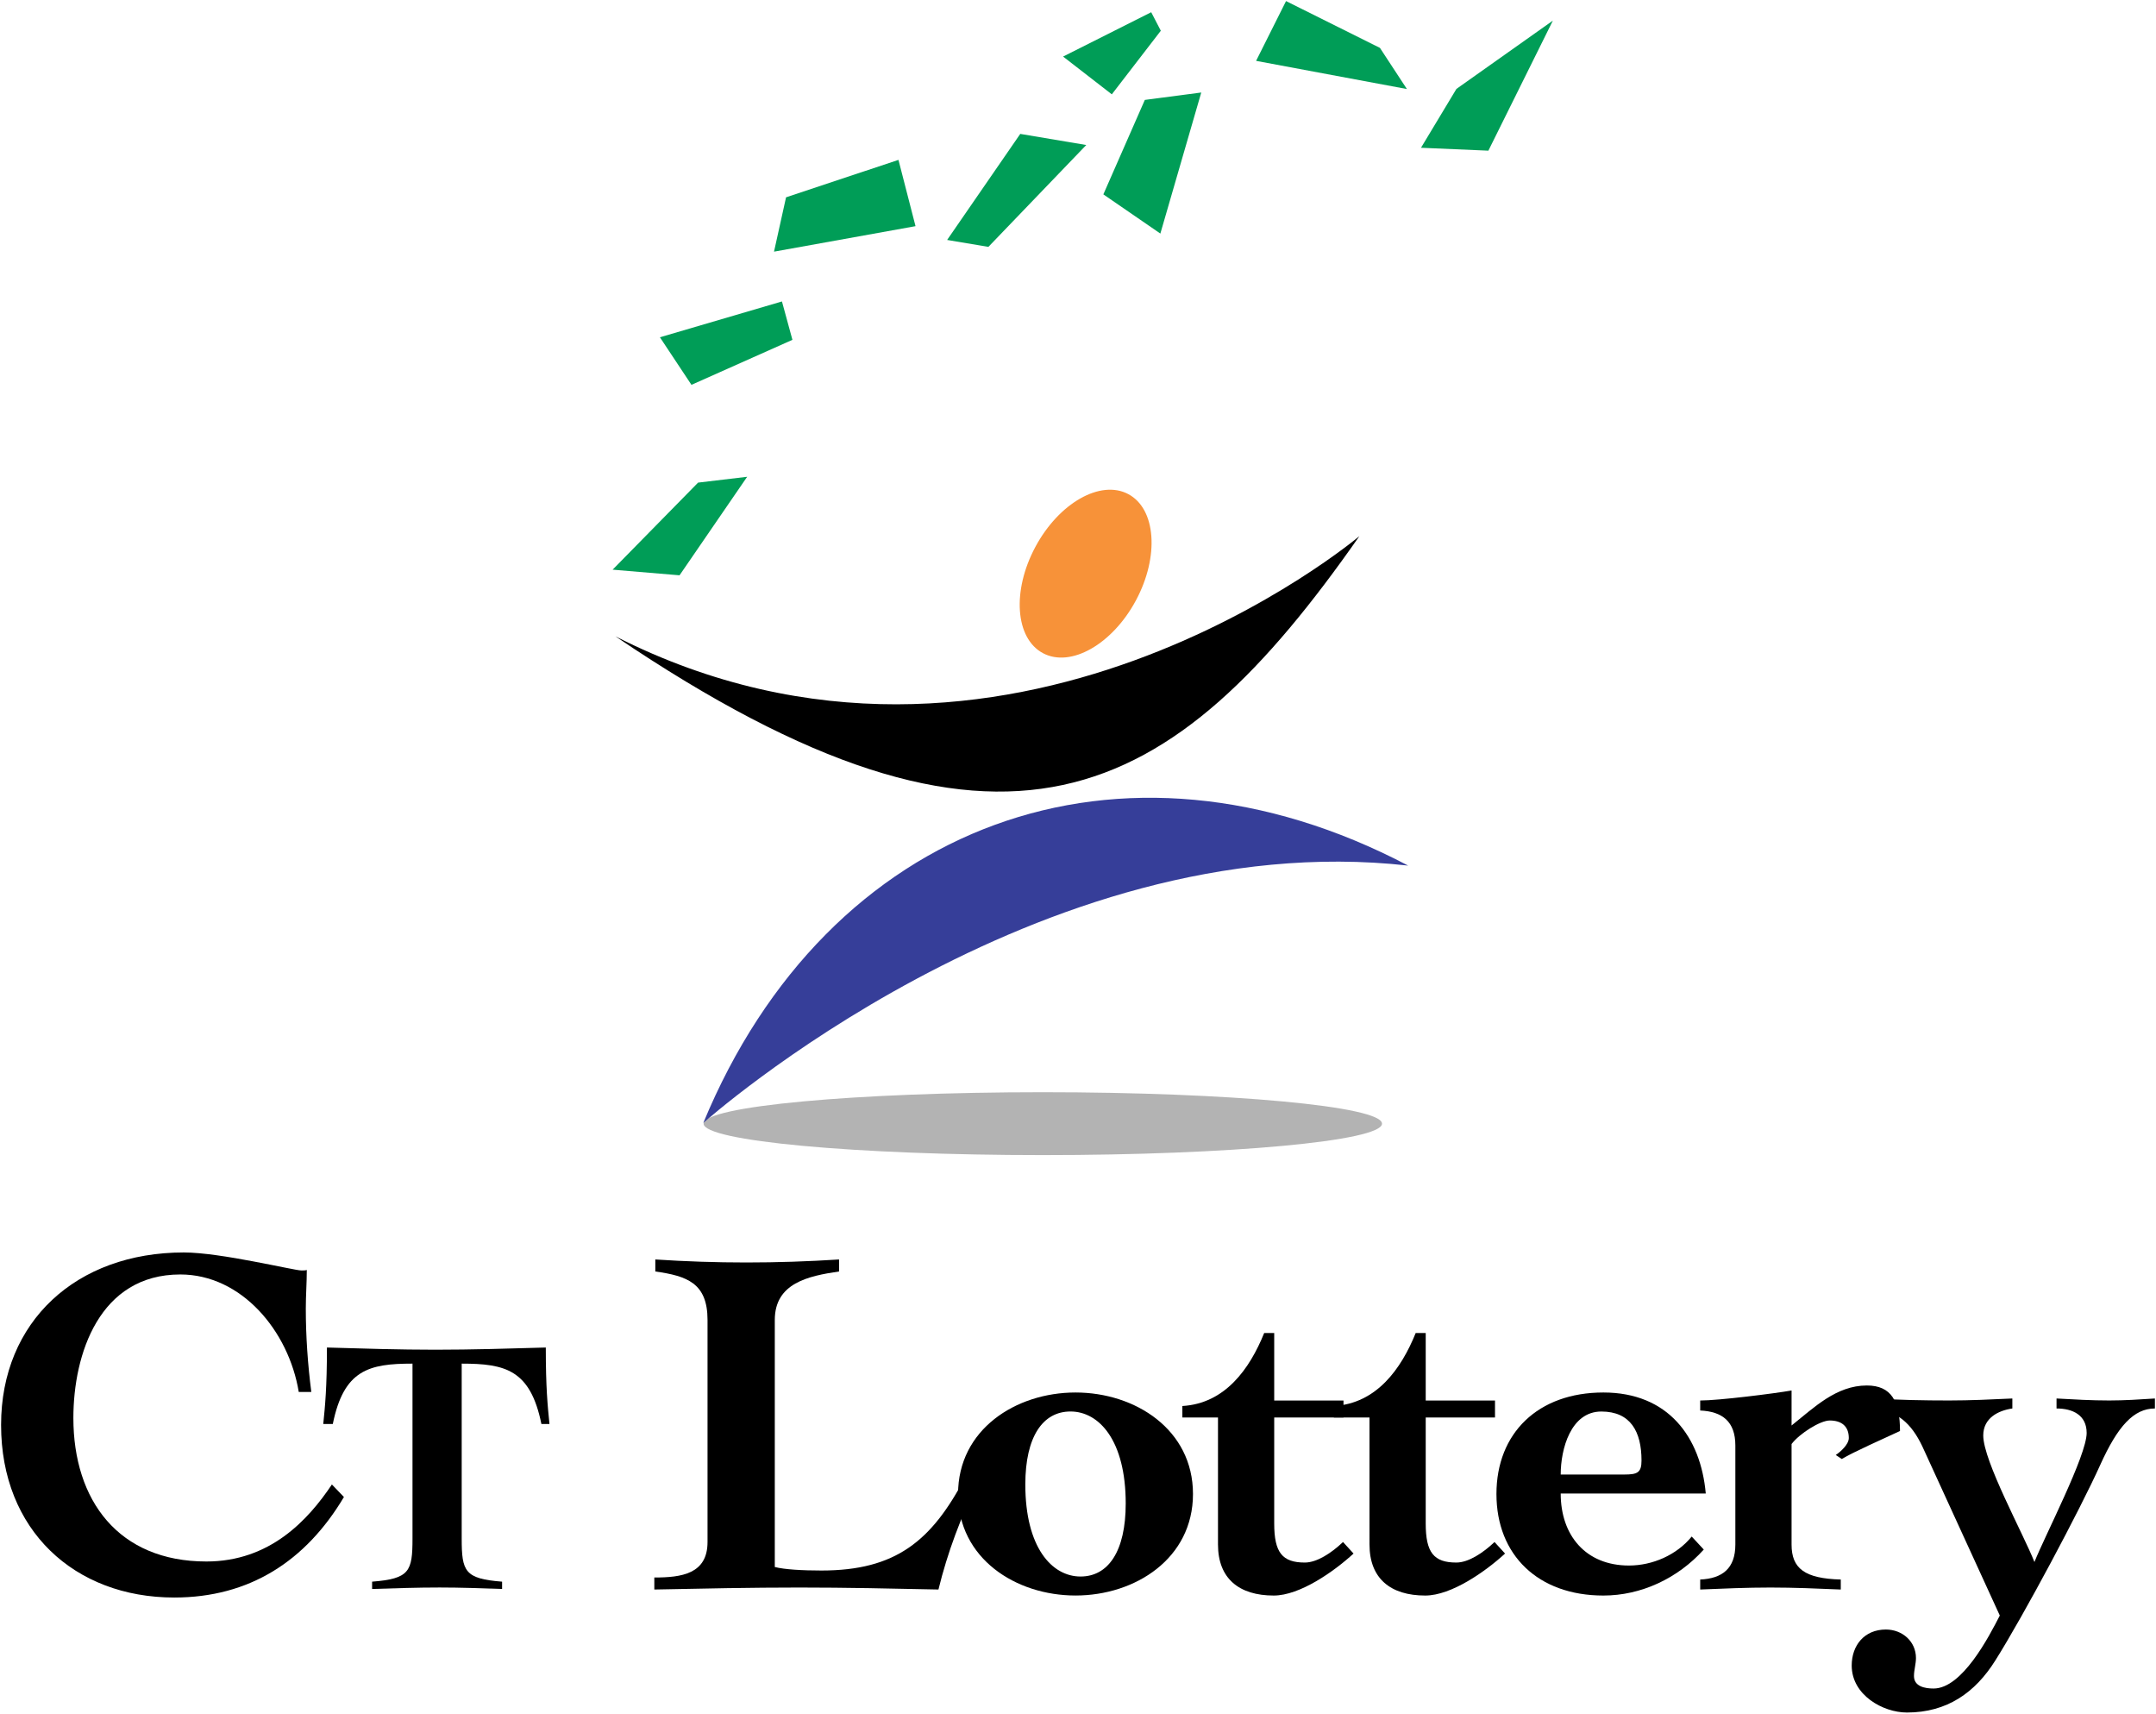 <?xml version="1.0" encoding="UTF-8" standalone="no"?>
<!-- Created with Inkscape (http://www.inkscape.org/) -->

<svg
   xmlns:dc="http://purl.org/dc/elements/1.1/"
   xmlns:cc="http://creativecommons.org/ns#"
   xmlns:rdf="http://www.w3.org/1999/02/22-rdf-syntax-ns#"
   xmlns:svg="http://www.w3.org/2000/svg"
   xmlns="http://www.w3.org/2000/svg"
   xmlns:sodipodi="http://sodipodi.sourceforge.net/DTD/sodipodi-0.dtd"
   xmlns:inkscape="http://www.inkscape.org/namespaces/inkscape"
   width="1000"
   height="794.616"
   id="svg14508"
   version="1.1"
   inkscape:version="0.48.2 r9819"
   sodipodi:docname="A.svg">
  <defs
     id="defs14510">
    <clipPath
       clipPathUnits="userSpaceOnUse"
       id="clipPath14297">
      <path
         inkscape:connector-curvature="0"
         d="m 0,841.89 595.28,0 L 595.28,0 0,0 0,841.89 z"
         id="path14299" />
    </clipPath>
    <clipPath
       clipPathUnits="userSpaceOnUse"
       id="clipPath14285">
      <path
         inkscape:connector-curvature="0"
         d="m 22.68,22.171 549.921,0 0,17.595 -549.921,0 0,-17.595 z"
         id="path14287" />
    </clipPath>
    <clipPath
       clipPathUnits="userSpaceOnUse"
       id="clipPath14273">
      <path
         inkscape:connector-curvature="0"
         d="m 0,841.89 595.28,0 L 595.28,0 0,0 0,841.89 z"
         id="path14275" />
    </clipPath>
    <clipPath
       clipPathUnits="userSpaceOnUse"
       id="clipPath14261">
      <path
         inkscape:connector-curvature="0"
         d="m 22.68,22.171 549.921,0 0,17.595 -549.921,0 0,-17.595 z"
         id="path14263" />
    </clipPath>
    <clipPath
       clipPathUnits="userSpaceOnUse"
       id="clipPath14245">
      <path
         inkscape:connector-curvature="0"
         d="m 0,841.89 595.28,0 L 595.28,0 0,0 0,841.89 z"
         id="path14247" />
    </clipPath>
    <clipPath
       clipPathUnits="userSpaceOnUse"
       id="clipPath14209">
      <path
         inkscape:connector-curvature="0"
         d="m 22.68,22.171 549.921,0 0,17.595 -549.921,0 0,-17.595 z"
         id="path14211" />
    </clipPath>
    <clipPath
       clipPathUnits="userSpaceOnUse"
       id="clipPath14193">
      <path
         inkscape:connector-curvature="0"
         d="m 0,841.89 595.28,0 L 595.28,0 0,0 0,841.89 z"
         id="path14195" />
    </clipPath>
  </defs>
  <sodipodi:namedview
     id="base"
     pagecolor="#ffffff"
     bordercolor="#666666"
     borderopacity="1.0"
     inkscape:pageopacity="0.0"
     inkscape:pageshadow="2"
     inkscape:zoom="0.49497475"
     inkscape:cx="834.18091"
     inkscape:cy="225.01633"
     inkscape:document-units="px"
     inkscape:current-layer="layer1"
     showgrid="false"
     fit-margin-left="0.5"
     fit-margin-bottom="0.5"
     fit-margin-top="0.5"
     fit-margin-right="0.5"
     inkscape:window-width="1058"
     inkscape:window-height="1036"
     inkscape:window-x="853"
     inkscape:window-y="-21"
     inkscape:window-maximized="0" />
  <g
     inkscape:label="Layer 1"
     inkscape:groupmode="layer"
     id="layer1"
     transform="translate(-209.979,549.011)">
    <g
       id="g14647"
       transform="matrix(13.959,0,0,-13.959,693.654,-13.379)">
      <path
         inkscape:connector-curvature="0"
         d="M 0,0 C 6.225,0 11.271,0.468 11.271,1.044 11.271,1.621 6.225,2.089 0,2.089 -6.225,2.089 -11.271,1.621 -11.271,1.044 -11.271,0.468 -6.225,0 0,0"
         style="fill:#b3b3b3;fill-opacity:1;fill-rule:nonzero;stroke:none"
         id="path14649" />
    </g>
    <g
       id="g14651"
       transform="matrix(13.959,0,0,-13.959,536.179,-28.288)">
      <path
         inkscape:connector-curvature="0"
         d="M 0,0 C 4.142,10 13.89,13.56 23.421,8.549 11.118,9.931 0,0 0,0"
         style="fill:#363e99;fill-opacity:1;fill-rule:nonzero;stroke:none"
         id="path14653" />
    </g>
    <g
       id="g14655"
       transform="matrix(13.959,0,0,-13.959,840.492,-300.397)">
      <path
         inkscape:connector-curvature="0"
         d="M 0,0 C -6.205,-8.878 -11.819,-12.053 -24.719,-3.33 -11.738,-9.913 0,0 0,0"
         style="fill:#000000;fill-opacity:1;fill-rule:nonzero;stroke:none"
         id="path14657" />
    </g>
    <g
       id="g14659"
       transform="matrix(13.959,0,0,-13.959,693.738,-246.124)">
      <path
         inkscape:connector-curvature="0"
         d="M 0,0 C 0.922,-0.491 2.305,0.294 3.088,1.753 3.871,3.213 3.757,4.793 2.835,5.284 1.912,5.775 0.53,4.99 -0.253,3.531 -1.036,2.072 -0.923,0.491 0,0"
         style="fill:#f79239;fill-opacity:1;fill-rule:nonzero;stroke:none"
         id="path14661" />
    </g>
    <g
       id="g14663"
       transform="matrix(13.959,0,0,-13.959,533.764,-325.217)">
      <path
         inkscape:connector-curvature="0"
         d="M 0,0 -2.84,-2.892 -0.616,-3.079 1.631,0.194 0,0"
         style="fill:#009d57;fill-opacity:1;fill-rule:nonzero;stroke:none"
         id="path14665" />
    </g>
    <g
       id="g14667"
       transform="matrix(13.959,0,0,-13.959,516.063,-392.613)">
      <path
         inkscape:connector-curvature="0"
         d="M 0,0 1.048,-1.58 4.403,-0.085 4.055,1.19 0,0"
         style="fill:#009d57;fill-opacity:1;fill-rule:nonzero;stroke:none"
         id="path14669" />
    </g>
    <g
       id="g14671"
       transform="matrix(13.959,0,0,-13.959,869.067,-480.487)">
      <path
         inkscape:connector-curvature="0"
         d="M 0,0 2.239,-0.096 4.382,4.224 1.177,1.955"
         style="fill:#009d57;fill-opacity:1;fill-rule:nonzero;stroke:none"
         id="path14673" />
    </g>
    <g
       id="g14675"
       transform="matrix(13.959,0,0,-13.959,574.567,-457.51)">
      <path
         inkscape:connector-curvature="0"
         d="M 0,0 -0.4,-1.805 4.302,-0.958 3.735,1.244 0,0"
         style="fill:#009d57;fill-opacity:1;fill-rule:nonzero;stroke:none"
         id="path14677" />
    </g>
    <g
       id="g14679"
       transform="matrix(13.959,0,0,-13.959,806.473,-548.511)">
      <path
         inkscape:connector-curvature="0"
         d="M 0,0 -0.995,-1.986 4.016,-2.922 3.12,-1.555 0,0"
         style="fill:#009d57;fill-opacity:1;fill-rule:nonzero;stroke:none"
         id="path14681" />
    </g>
    <g
       id="g14683"
       transform="matrix(13.959,0,0,-13.959,683.198,-486.922)">
      <path
         inkscape:connector-curvature="0"
         d="m 0,0 -2.43,-3.523 1.371,-0.23 3.252,3.384 L 0,0"
         style="fill:#009d57;fill-opacity:1;fill-rule:nonzero;stroke:none"
         id="path14685" />
    </g>
    <g
       id="g14687"
       transform="matrix(13.959,0,0,-13.959,721.74,-458.878)">
      <path
         inkscape:connector-curvature="0"
         d="M 0,0 1.894,-1.302 3.253,3.384 1.378,3.138 0,0"
         style="fill:#009d57;fill-opacity:1;fill-rule:nonzero;stroke:none"
         id="path14689" />
    </g>
    <g
       id="g14691"
       transform="matrix(13.959,0,0,-13.959,743.935,-543.346)">
      <path
         inkscape:connector-curvature="0"
         d="M 0,0 -2.928,-1.473 -1.309,-2.728 0.319,-0.615 0,0"
         style="fill:#009d57;fill-opacity:1;fill-rule:nonzero;stroke:none"
         id="path14693" />
    </g>
    <g
       id="g14695"
       transform="matrix(13.959,0,0,-13.959,348.551,96.467)">
      <path
         inkscape:connector-curvature="0"
         d="m 0,0 c -0.334,2.027 -1.901,3.904 -3.936,3.904 -2.686,0 -3.553,-2.641 -3.553,-4.768 0,-2.741 1.501,-4.767 4.42,-4.767 2.102,0 3.369,1.362 4.17,2.558 l 0.4,-0.416 c -1.267,-2.126 -3.136,-3.339 -5.638,-3.339 -3.319,0 -5.754,2.243 -5.754,5.732 0,3.438 2.502,5.731 6.071,5.731 0.617,0 1.535,-0.15 2.319,-0.299 0.8,-0.15 1.468,-0.299 1.584,-0.299 0.1,0 0.134,0 0.184,0.016 C 0.267,3.622 0.234,3.206 0.234,2.774 0.234,1.844 0.3,0.914 0.417,0 L 0,0"
         style="fill:#000000;fill-opacity:1;fill-rule:nonzero;stroke:none"
         id="path14697" />
    </g>
    <g
       id="g14699"
       transform="matrix(13.959,0,0,-13.959,461.091,111.305)">
      <path
         inkscape:connector-curvature="0"
         d="m 0,0 c -0.366,1.799 -1.196,2.005 -2.648,2.005 l 0,-5.809 c 0,-1.094 0.098,-1.337 1.342,-1.434 l 0,-0.243 c -0.683,0.024 -1.379,0.049 -2.074,0.049 -0.745,0 -1.477,-0.025 -2.245,-0.049 l 0,0.243 c 1.244,0.097 1.342,0.34 1.342,1.434 l 0,5.809 C -5.735,2.005 -6.565,1.799 -6.931,0 l -0.317,0 c 0.061,0.608 0.122,1.203 0.122,2.54 1.22,-0.036 2.404,-0.073 3.599,-0.073 1.221,0 2.441,0.037 3.673,0.073 C 0.146,1.203 0.207,0.608 0.268,0 L 0,0"
         style="fill:#000000;fill-opacity:1;fill-rule:nonzero;stroke:none"
         id="path14701" />
    </g>
    <g
       id="g14703"
       transform="matrix(13.959,0,0,-13.959,538.147,63.076)">
      <path
         inkscape:connector-curvature="0"
         d="m 0,0 c 0,1.229 -0.684,1.462 -1.735,1.611 l 0,0.399 c 1.001,-0.066 2.019,-0.1 3.019,-0.1 1.034,0 2.052,0.034 3.086,0.1 l 0,-0.399 C 3.353,1.462 2.235,1.229 2.235,0 l 0,-8.206 c 0.317,-0.083 0.917,-0.117 1.551,-0.117 2.469,0 3.67,0.98 4.787,3.123 L 8.99,-5.382 C 8.423,-6.529 7.973,-7.725 7.673,-8.954 c -1.535,0.033 -3.086,0.066 -4.621,0.066 -1.601,0 -3.219,-0.033 -4.82,-0.066 l 0,0.399 C -0.867,-8.555 0,-8.439 0,-7.376 L 0,0"
         style="fill:#000000;fill-opacity:1;fill-rule:nonzero;stroke:none"
         id="path14705" />
    </g>
    <g
       id="g14707"
       transform="matrix(13.959,0,0,-13.959,763.311,143.775)">
      <path
         inkscape:connector-curvature="0"
         d="m 0,0 c 0,-2.143 -1.918,-3.372 -3.903,-3.372 -1.985,0 -3.903,1.229 -3.903,3.372 0,2.143 1.918,3.372 3.903,3.372 C -1.918,3.372 0,2.143 0,0 z m -3.736,-2.741 c 0.917,0 1.501,0.831 1.501,2.425 0,2.094 -0.884,3.057 -1.835,3.057 -0.917,0 -1.501,-0.831 -1.501,-2.425 0,-2.094 0.884,-3.057 1.835,-3.057"
         style="fill:#000000;fill-opacity:1;fill-rule:nonzero;stroke:none"
         id="path14709" />
    </g>
    <g
       id="g14711"
       transform="matrix(13.959,0,0,-13.959,758.383,108.304)">
      <path
         inkscape:connector-curvature="0"
         d="m 0,0 0,0.382 c 1.418,0.083 2.235,1.229 2.719,2.425 l 0.333,0 0,-2.242 2.302,0 0,-0.565 -2.302,0 0,-3.522 c 0,-0.963 0.267,-1.296 1.018,-1.296 0.4,0 0.884,0.316 1.268,0.682 l 0.35,-0.383 C 5.037,-5.117 3.903,-5.914 3.036,-5.914 c -1.151,0 -1.852,0.565 -1.852,1.695 L 1.184,0 0,0"
         style="fill:#000000;fill-opacity:1;fill-rule:nonzero;stroke:none"
         id="path14713" />
    </g>
    <g
       id="g14715"
       transform="matrix(13.959,0,0,-13.959,828.655,108.304)">
      <path
         inkscape:connector-curvature="0"
         d="m 0,0 0,0.382 c 1.418,0.083 2.235,1.229 2.719,2.425 l 0.333,0 0,-2.242 2.302,0 0,-0.565 -2.302,0 0,-3.522 c 0,-0.963 0.267,-1.296 1.018,-1.296 0.4,0 0.884,0.316 1.268,0.682 l 0.35,-0.383 C 5.037,-5.117 3.903,-5.914 3.036,-5.914 c -1.151,0 -1.852,0.565 -1.852,1.695 L 1.184,0 0,0"
         style="fill:#000000;fill-opacity:1;fill-rule:nonzero;stroke:none"
         id="path14717" />
    </g>
    <g
       id="g14719"
       transform="matrix(13.959,0,0,-13.959,933.866,143.551)">
      <path
         inkscape:connector-curvature="0"
         d="m 0,0 c 0,-1.395 0.834,-2.392 2.268,-2.392 0.784,0 1.585,0.349 2.085,0.963 L 4.754,-1.861 C 3.886,-2.824 2.669,-3.389 1.418,-3.389 c -2.169,0 -3.553,1.346 -3.553,3.372 0,2.027 1.384,3.373 3.553,3.373 C 3.569,3.356 4.654,1.877 4.82,0 L 0,0 z m 2.118,0.631 c 0.434,0 0.567,0.067 0.567,0.465 0,0.964 -0.367,1.628 -1.334,1.628 C 0.334,2.724 0,1.479 0,0.631 l 2.118,0"
         style="fill:#000000;fill-opacity:1;fill-rule:nonzero;stroke:none"
         id="path14721" />
    </g>
    <g
       id="g14723"
       transform="matrix(13.959,0,0,-13.959,1040.948,167.198)">
      <path
         inkscape:connector-curvature="0"
         d="m 0,0 c 0,-0.797 0.434,-1.13 1.635,-1.163 l 0,-0.332 c -0.784,0.033 -1.552,0.066 -2.336,0.066 -0.783,0 -1.551,-0.033 -2.335,-0.066 l 0,0.332 c 0.734,0.033 1.168,0.366 1.168,1.163 l 0,3.289 c 0,0.798 -0.434,1.13 -1.168,1.163 l 0,0.332 c 0.617,0 2.469,0.233 3.036,0.333 L 0,3.954 C 0.751,4.552 1.485,5.283 2.502,5.283 3.319,5.283 3.603,4.751 3.603,3.771 3.069,3.522 2.052,3.073 1.668,2.841 l -0.2,0.133 C 1.618,3.073 1.902,3.322 1.902,3.538 1.902,3.937 1.651,4.12 1.268,4.12 0.951,4.12 0.267,3.688 0,3.339 L 0,0"
         style="fill:#000000;fill-opacity:1;fill-rule:nonzero;stroke:none"
         id="path14725" />
    </g>
    <g
       id="g14727"
       transform="matrix(13.959,0,0,-13.959,1079.322,99.482)">
      <path
         inkscape:connector-curvature="0"
         d="m 0,0 c 0.834,-0.05 1.651,-0.066 2.485,-0.066 0.701,0 1.401,0.033 2.102,0.066 l 0,-0.332 C 4.12,-0.399 3.62,-0.648 3.62,-1.229 c 0,-0.848 1.334,-3.273 1.701,-4.203 0.35,0.88 1.735,3.538 1.735,4.286 0,0.598 -0.467,0.814 -1.001,0.814 l 0,0.332 c 0.584,-0.033 1.167,-0.066 1.751,-0.066 0.501,0 1.018,0.033 1.518,0.066 l 0,-0.332 C 8.623,-0.332 8.09,-0.914 7.506,-2.209 6.839,-3.688 4.954,-7.226 4.02,-8.705 3.353,-9.768 2.419,-10.432 1.084,-10.432 c -0.8,0 -1.835,0.581 -1.835,1.561 0,0.665 0.417,1.196 1.135,1.196 0.55,0 1,-0.398 1,-0.947 0,-0.199 -0.066,-0.398 -0.066,-0.598 0,-0.349 0.367,-0.415 0.65,-0.415 0.951,0 1.835,1.711 2.202,2.425 L 1.651,-1.711 C 1.318,-0.964 0.884,-0.432 0,-0.332 L 0,0"
         style="fill:#000000;fill-opacity:1;fill-rule:nonzero;stroke:none"
         id="path14729" />
    </g>
  </g>
</svg>
